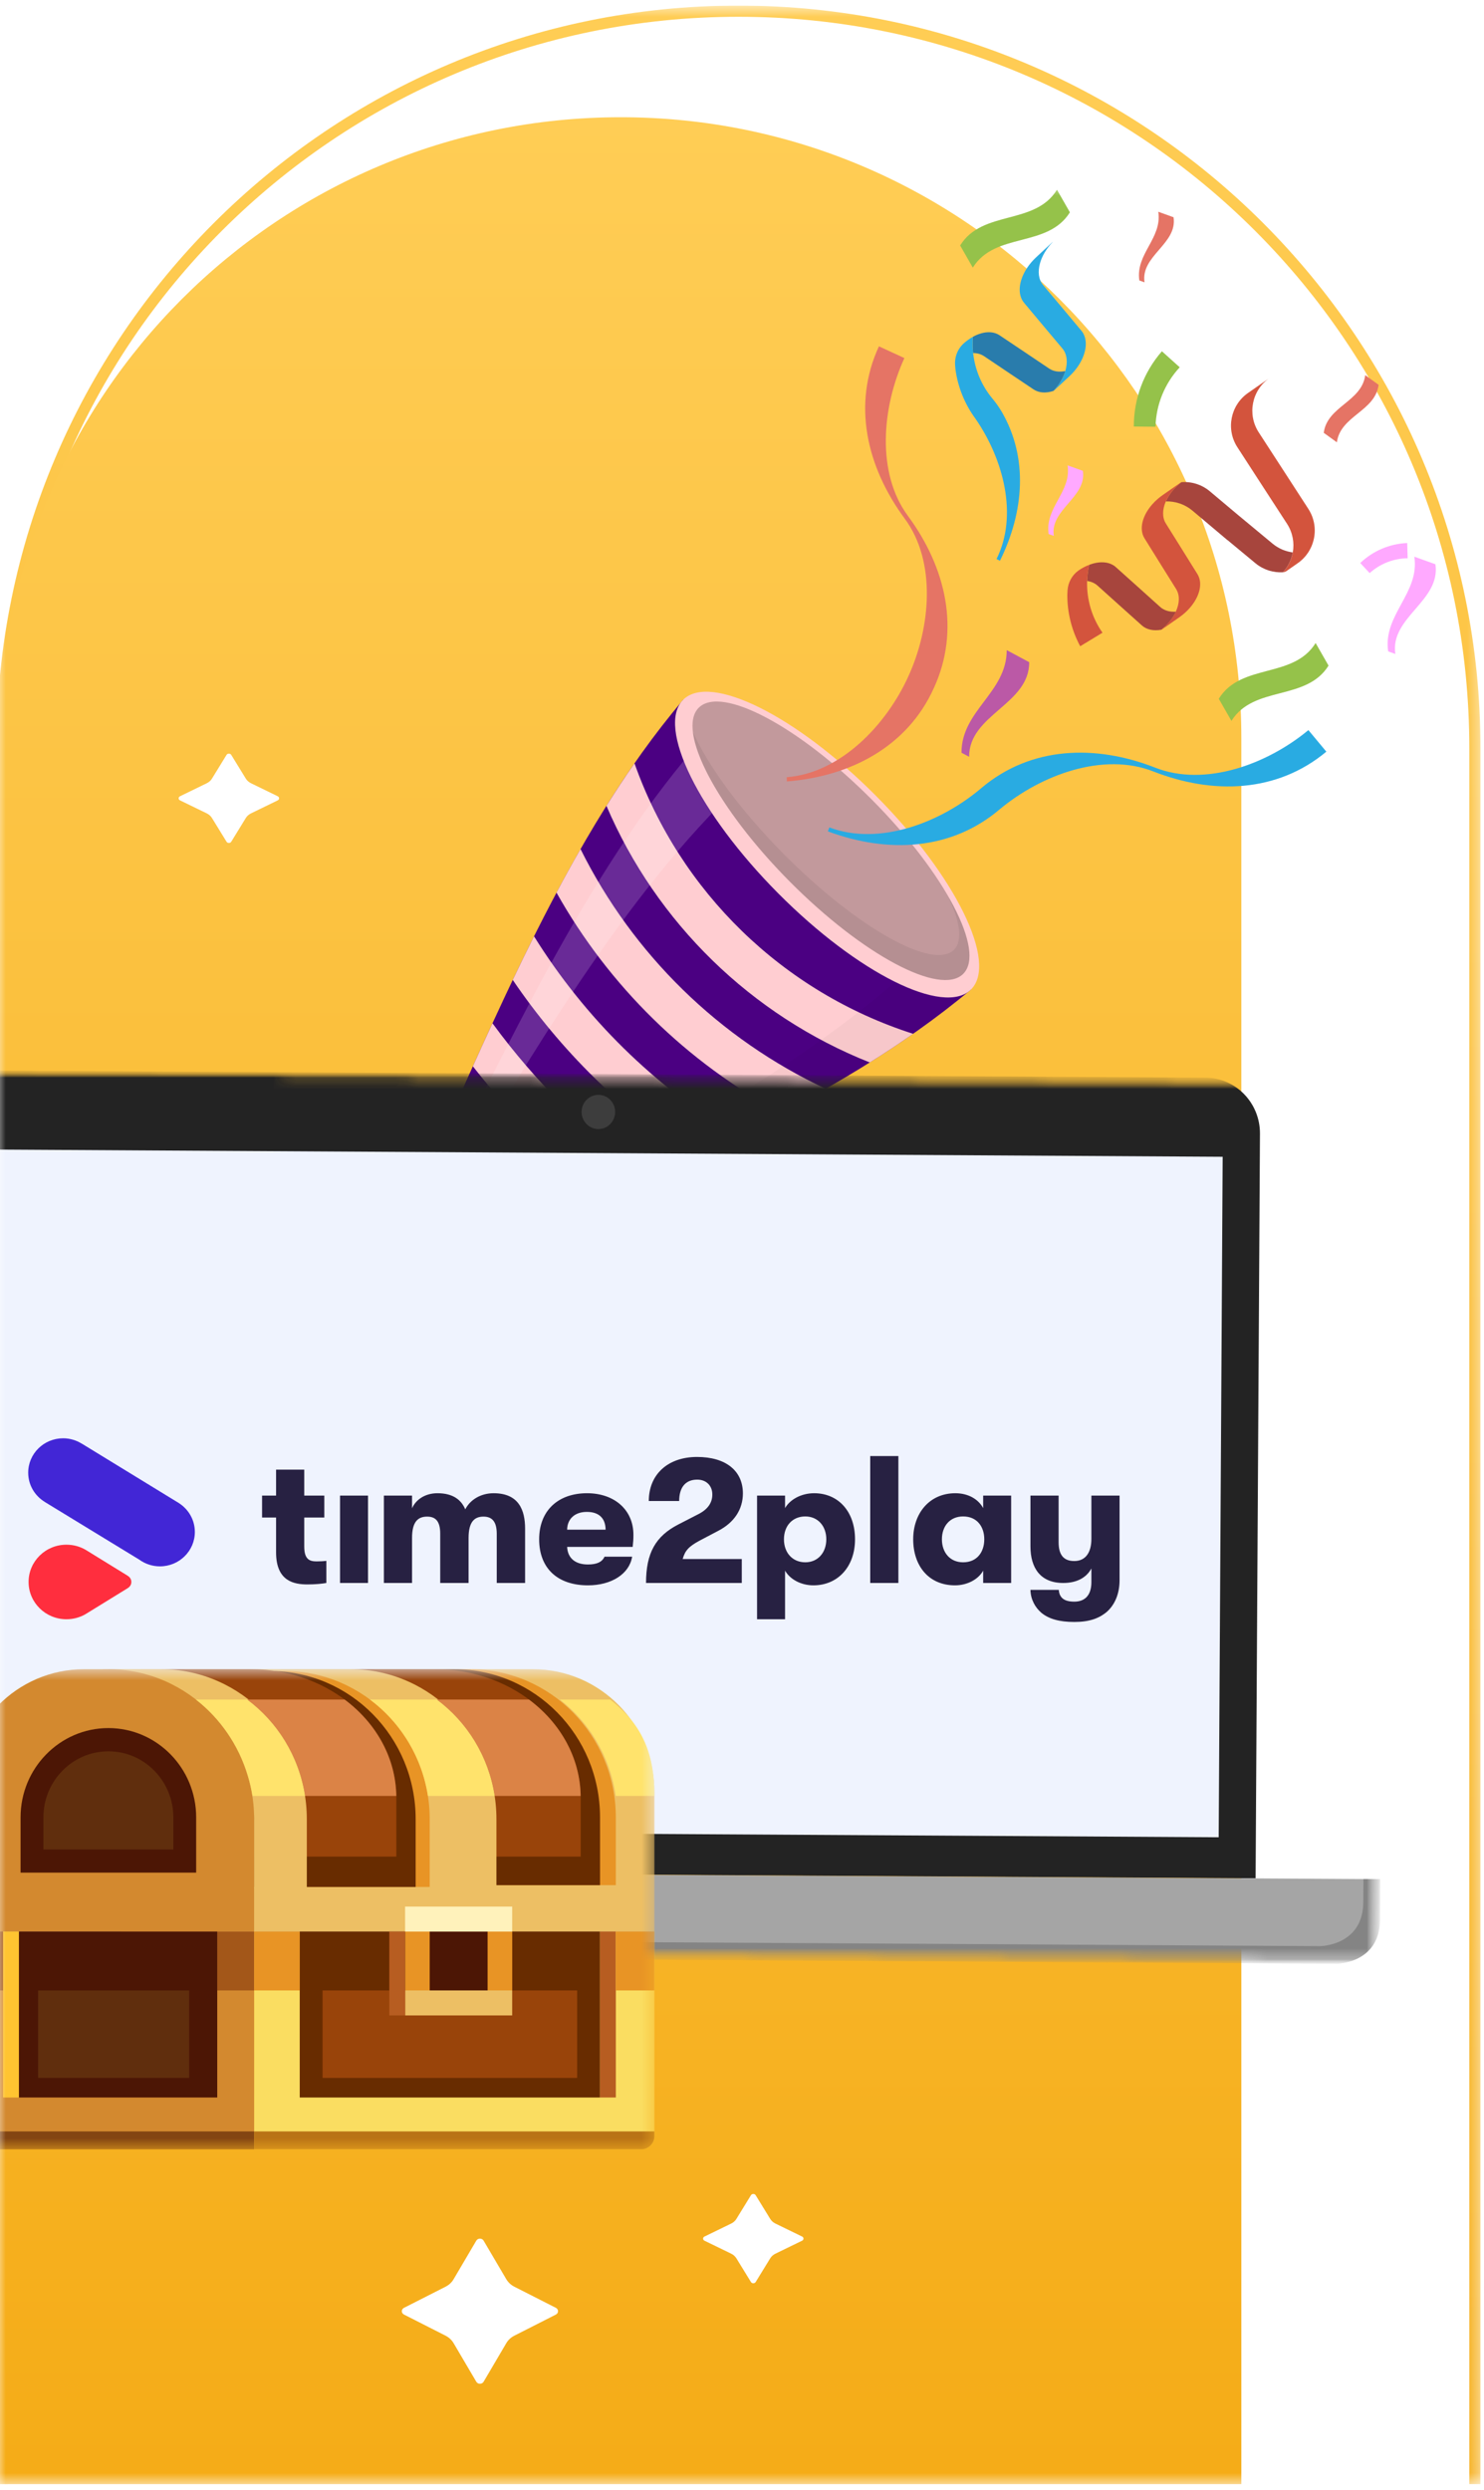 <?xml version="1.0" encoding="UTF-8"?>
<svg xmlns="http://www.w3.org/2000/svg" width="133" height="223" viewBox="0 0 133 223" fill="none">
  <g clip-path="url(#clip0_1117_78125)">
    <mask id="mask0_1117_78125" style="mask-type:luminance" maskUnits="userSpaceOnUse" x="-1" y="0" width="134" height="223">
      <path d="M132.66 0.5H-0.34V222.5H132.66V0.5Z" fill="white"></path>
    </mask>
    <g mask="url(#mask0_1117_78125)">
      <path d="M66.184 1C102.634 1 132.184 30.549 132.184 67V291H0.184V67C0.184 30.549 29.733 1 66.184 1Z" stroke="url(#paint0_linear_1117_78125)"></path>
      <path d="M0 66.126C0 35.405 24.905 10.5 55.626 10.5C86.347 10.5 111.252 35.405 111.252 66.126V260.691H0V66.126Z" fill="url(#paint1_linear_1117_78125)"></path>
      <mask id="mask1_1117_78125" style="mask-type:luminance" maskUnits="userSpaceOnUse" x="34" y="16" width="98" height="98">
        <path d="M34.371 16.5H131.371V113.5H34.371V16.5Z" fill="white"></path>
      </mask>
      <g mask="url(#mask1_1117_78125)">
        <path d="M42.729 112.311C58.251 105.329 74.807 98.87 87.025 88.624L61.228 62.676C50.911 74.832 44.354 91.35 37.281 106.83C36.572 108.383 36.898 110.212 38.102 111.422C38.115 111.436 38.129 111.449 38.143 111.464C39.347 112.674 41.172 113.011 42.729 112.311Z" fill="#4B0082"></path>
        <path d="M56.866 68.369C56.002 69.609 55.165 70.879 54.352 72.175C58.835 82.65 67.326 90.94 77.951 95.159C79.275 94.33 80.57 93.475 81.833 92.592C70.162 88.852 60.939 79.872 56.866 68.369Z" fill="#FFCDD1"></path>
        <path d="M52.028 76.043C51.293 77.325 50.576 78.626 49.875 79.945C54.568 88.302 61.561 95.163 70.027 99.692C71.37 98.983 72.696 98.259 74.002 97.514C64.455 93.042 56.709 85.461 52.028 76.043Z" fill="#FFCDD1"></path>
        <path d="M47.86 83.857C47.214 85.149 46.579 86.452 45.953 87.764C50.229 94.061 55.713 99.458 62.084 103.636C63.416 103.008 64.739 102.371 66.05 101.723C58.647 97.301 52.409 91.168 47.86 83.857Z" fill="#FFCDD1"></path>
        <path d="M44.136 91.648C43.545 92.929 42.96 94.215 42.379 95.503C45.815 99.894 49.801 103.831 54.239 107.213C55.544 106.633 56.847 106.049 58.144 105.459C52.764 101.636 48.033 96.97 44.136 91.648Z" fill="#FFCDD1"></path>
        <path d="M40.666 99.32C40.102 100.579 39.54 101.836 38.977 103.09C41.32 105.776 43.857 108.287 46.569 110.602C47.836 110.042 49.106 109.482 50.379 108.922C46.831 106.05 43.578 102.833 40.666 99.32Z" fill="#FF2E3E"></path>
        <path opacity="0.07" d="M41.3 111.93C40.778 112.216 40.211 112.379 39.641 112.422C40.625 112.781 41.732 112.759 42.729 112.311C58.251 105.328 74.807 98.868 87.024 88.622L83.435 85.012C72.068 96.094 56.155 103.794 41.3 111.93Z" fill="black" fill-opacity="0.5"></path>
        <path opacity="0.33" d="M64.524 72.095L62.258 66.977C52.412 78.475 45.533 93.709 38.237 108.003C37.815 108.83 37.696 109.753 37.86 110.626C37.904 110.54 37.952 110.456 38.003 110.373C46.234 97.004 54.138 82.706 64.524 72.095Z" fill="white" fill-opacity="0.5"></path>
        <path d="M87.026 88.621C89.449 86.212 85.638 78.451 78.515 71.285C71.391 64.12 63.652 60.264 61.229 62.672C58.806 65.081 62.617 72.842 69.741 80.008C76.864 87.173 84.603 91.029 87.026 88.621Z" fill="#FFCDD1"></path>
        <path d="M86.323 87.223C88.358 85.2 84.703 78.224 78.159 71.641C71.615 65.059 64.66 61.363 62.625 63.385C60.591 65.408 64.246 72.384 70.79 78.967C77.334 85.549 84.289 89.246 86.323 87.223Z" fill="#C2999C"></path>
        <path opacity="0.07" d="M85.491 85.068C83.623 86.924 76.804 83.094 70.26 76.511C66.345 72.573 63.417 68.543 62.094 65.543C62.452 68.642 65.771 73.921 70.789 78.968C77.333 85.55 84.288 89.247 86.323 87.224C87.455 86.098 86.824 83.439 84.915 80.167C86.037 82.467 86.312 84.251 85.491 85.068Z" fill="black"></path>
        <path d="M101.617 38.202C101.606 35.728 102.499 33.331 104.133 31.461C104.665 31.939 105.198 32.417 105.73 32.896C104.384 34.343 103.612 36.236 103.56 38.22C102.912 38.215 102.264 38.208 101.617 38.202Z" fill="#95C24A"></path>
        <path d="M119.067 59.615C117.061 62.828 112.372 61.355 110.365 64.568C109.987 63.907 109.609 63.246 109.23 62.585C111.229 59.358 115.91 60.818 117.909 57.592C118.295 58.266 118.681 58.941 119.067 59.615Z" fill="#95C24A"></path>
        <path d="M86.172 67.417C86.164 63.629 90.233 62.019 90.224 58.23C90.895 58.59 91.568 58.948 92.239 59.307C92.262 63.103 86.835 63.987 86.857 67.783C86.172 67.417 86.857 67.783 86.172 67.417Z" fill="#BB59A6"></path>
        <path d="M121.911 50.426C123.046 49.338 124.543 48.701 126.119 48.635C126.132 49.09 126.144 49.545 126.157 49.999C124.9 50.013 123.69 50.485 122.752 51.329C122.471 51.028 122.191 50.727 121.91 50.426H121.911Z" fill="#FFA9FF"></path>
        <path d="M123.556 34.468C123.236 36.855 120.135 37.23 119.814 39.616C119.422 39.333 119.03 39.049 118.637 38.765C118.949 36.373 122.043 35.992 122.355 33.6C122.756 33.889 123.156 34.178 123.556 34.468Z" fill="#E57465"></path>
        <path d="M93.981 47.832C93.626 45.45 96.037 44.062 95.681 41.68C96.137 41.844 96.592 42.007 97.048 42.171C97.413 44.556 94.082 45.614 94.446 47.999L93.981 47.832Z" fill="#FFA9FF"></path>
        <path d="M102.11 25.119C101.755 22.737 104.166 21.349 103.81 18.967C104.266 19.131 104.721 19.294 105.177 19.458C105.542 21.843 102.211 22.901 102.575 25.286L102.11 25.119Z" fill="#E57465"></path>
        <path d="M74.246 74.33C74.243 74.338 74.24 74.346 74.237 74.354C74.235 74.36 74.233 74.366 74.231 74.372C74.234 74.363 74.239 74.349 74.246 74.33Z" fill="#29ABE2"></path>
        <path d="M74.292 74.211C74.289 74.218 74.286 74.226 74.283 74.235C74.281 74.241 74.278 74.248 74.275 74.255C74.273 74.26 74.272 74.266 74.269 74.271C74.276 74.253 74.284 74.233 74.292 74.211Z" fill="#29ABE2"></path>
        <path d="M74.273 74.254C74.276 74.247 74.279 74.24 74.281 74.234C74.279 74.241 74.276 74.248 74.273 74.254Z" fill="#29ABE2"></path>
        <path d="M74.229 74.377C74.229 74.377 74.227 74.381 74.227 74.382C74.227 74.382 74.227 74.382 74.227 74.381C74.227 74.379 74.228 74.378 74.229 74.377Z" fill="#29ABE2"></path>
        <path d="M89.628 72.458C93.333 69.386 98.902 67.334 103.377 69.1C108.722 71.189 114.466 70.998 118.87 67.323C118.334 66.678 117.798 66.035 117.262 65.391C113.557 68.462 107.988 70.514 103.514 68.748C98.168 66.659 92.424 66.85 88.02 70.525C84.365 73.657 78.831 75.799 74.329 74.106C74.319 74.132 74.31 74.157 74.302 74.178C74.302 74.178 74.302 74.178 74.3 74.182L74.301 74.181C74.3 74.181 74.3 74.183 74.3 74.184C74.3 74.185 74.298 74.187 74.297 74.189C74.297 74.189 74.297 74.191 74.296 74.192C74.296 74.192 74.296 74.193 74.296 74.193C74.292 74.202 74.288 74.216 74.28 74.236C74.283 74.228 74.286 74.219 74.289 74.212C74.281 74.235 74.273 74.255 74.267 74.272C74.269 74.266 74.271 74.261 74.273 74.256C74.27 74.263 74.267 74.271 74.264 74.279C74.263 74.282 74.261 74.284 74.261 74.287C74.253 74.306 74.245 74.328 74.236 74.353C74.239 74.346 74.242 74.339 74.245 74.33C74.237 74.349 74.232 74.363 74.229 74.372C74.229 74.372 74.229 74.374 74.229 74.374C74.229 74.374 74.229 74.375 74.228 74.376C74.228 74.377 74.228 74.377 74.228 74.378C74.228 74.378 74.228 74.377 74.228 74.377C74.227 74.379 74.226 74.38 74.225 74.382C74.225 74.382 74.225 74.384 74.224 74.385V74.383C74.222 74.386 74.222 74.388 74.222 74.387C74.214 74.409 74.205 74.433 74.195 74.459C79.561 76.457 85.287 76.178 89.627 72.457L89.628 72.458ZM74.261 74.289C74.258 74.297 74.255 74.304 74.253 74.31C74.255 74.304 74.258 74.296 74.261 74.289Z" fill="#29ABE2"></path>
        <path d="M74.238 74.353C74.235 74.361 74.233 74.368 74.231 74.373C74.233 74.367 74.235 74.36 74.237 74.354L74.238 74.353Z" fill="#29ABE2"></path>
        <path d="M115.862 49.477C115.223 49.395 114.599 49.14 114.065 48.703L110.918 46.094L108.436 44.008C107.697 43.387 106.777 43.117 105.882 43.184C105.235 43.689 104.756 44.299 104.488 44.909C105.331 44.885 106.184 45.159 106.878 45.742L110.005 48.376L110.009 48.37L112.53 50.458C113.247 51.044 114.126 51.303 114.985 51.254C115.448 50.749 115.746 50.13 115.862 49.477Z" fill="#A7453D"></path>
        <path d="M117.316 49.364C118.002 48.232 118.024 46.764 117.26 45.583L115.036 42.152L112.81 38.723C111.765 37.112 112.187 34.963 113.763 33.865L111.85 35.197C110.275 36.295 109.853 38.444 110.897 40.056L113.121 43.487L115.348 46.915C115.858 47.703 116.017 48.618 115.864 49.477C115.747 50.13 115.45 50.75 114.987 51.255C115.098 51.248 115.204 51.21 115.294 51.147L116.307 50.441C116.728 50.148 117.066 49.778 117.316 49.364Z" fill="#D3543D"></path>
        <path d="M106.629 54.452C107.516 53.441 107.827 52.236 107.316 51.417L105.903 49.149L104.486 46.884C104.147 46.339 104.171 45.624 104.485 44.909C104.753 44.299 105.233 43.69 105.88 43.184C105.874 43.184 105.868 43.185 105.862 43.185L104.209 44.337C103.857 44.582 103.547 44.858 103.286 45.151C102.38 46.169 102.058 47.388 102.574 48.215L103.987 50.483L105.403 52.749C105.753 53.31 105.717 54.051 105.376 54.788C105.112 55.357 104.665 55.923 104.071 56.401C104.081 56.399 104.092 56.398 104.102 56.395L105.681 55.296C106.045 55.042 106.362 54.756 106.629 54.452Z" fill="#D3543D"></path>
        <path d="M105.379 54.788C104.833 54.82 104.341 54.685 103.979 54.362L101.992 52.575L100.002 50.792C99.431 50.281 98.532 50.238 97.611 50.592C97.504 51.074 97.445 51.557 97.43 52.037C97.787 52.086 98.106 52.219 98.36 52.447L100.347 54.233L102.337 56.016C102.771 56.405 103.395 56.522 104.073 56.402C104.668 55.924 105.115 55.357 105.379 54.788Z" fill="#A7453D"></path>
        <path d="M97.429 52.034C97.444 51.555 97.503 51.071 97.61 50.59C97.297 50.71 96.982 50.875 96.676 51.084C96.665 51.091 96.653 51.1 96.641 51.109C96.07 51.523 95.723 52.178 95.675 52.882C95.665 53.048 95.657 53.196 95.656 53.289C95.653 54.852 96.032 56.431 96.811 57.88C97.477 57.476 98.142 57.073 98.808 56.668C97.868 55.334 97.378 53.706 97.43 52.034L97.429 52.034Z" fill="#D3543D"></path>
        <path d="M70.514 69.791C70.514 69.787 70.514 69.783 70.513 69.78C70.513 69.777 70.513 69.775 70.513 69.772C70.513 69.766 70.512 69.76 70.512 69.754C70.512 69.767 70.513 69.78 70.514 69.791Z" fill="#E57465"></path>
        <path d="M70.521 69.887C70.521 69.883 70.521 69.879 70.52 69.876V69.873C70.52 69.868 70.52 69.864 70.519 69.859C70.52 69.871 70.521 69.88 70.522 69.887L70.521 69.887Z" fill="#E57465"></path>
        <path d="M70.516 69.812C70.516 69.824 70.517 69.833 70.518 69.842C70.517 69.832 70.516 69.822 70.516 69.812Z" fill="#E57465"></path>
        <path d="M70.514 69.773C70.514 69.764 70.512 69.755 70.512 69.748C70.512 69.751 70.512 69.753 70.512 69.756C70.512 69.761 70.512 69.767 70.513 69.774L70.514 69.773Z" fill="#E57465"></path>
        <path d="M70.529 69.989C76.244 69.536 81.325 66.862 83.686 61.643C83.688 61.64 83.689 61.637 83.69 61.635C83.69 61.633 83.692 61.631 83.693 61.628C86.089 56.425 84.781 50.834 81.38 46.218C78.514 42.356 79.049 36.446 81.054 32.071C80.293 31.72 79.532 31.37 78.771 31.02C76.364 36.226 77.672 41.823 81.077 46.443C83.943 50.305 83.409 56.216 81.403 60.59C79.411 64.971 75.296 69.248 70.5 69.612C70.502 69.64 70.504 69.665 70.506 69.689C70.506 69.689 70.506 69.69 70.506 69.693C70.506 69.692 70.506 69.689 70.506 69.689C70.506 69.692 70.506 69.697 70.507 69.701C70.507 69.702 70.507 69.703 70.507 69.704C70.507 69.708 70.507 69.712 70.507 69.717C70.507 69.717 70.507 69.716 70.507 69.715C70.507 69.722 70.509 69.73 70.509 69.739C70.509 69.741 70.509 69.744 70.509 69.747C70.509 69.745 70.509 69.744 70.509 69.743C70.509 69.747 70.509 69.75 70.51 69.755C70.511 69.768 70.512 69.781 70.513 69.792C70.513 69.797 70.514 69.803 70.514 69.808C70.514 69.804 70.514 69.8 70.514 69.797C70.514 69.801 70.514 69.806 70.514 69.809C70.515 69.822 70.516 69.835 70.517 69.851C70.517 69.853 70.517 69.855 70.517 69.856V69.855C70.517 69.856 70.517 69.857 70.517 69.858C70.518 69.869 70.519 69.879 70.519 69.886C70.519 69.888 70.519 69.889 70.519 69.891C70.519 69.895 70.519 69.899 70.52 69.902C70.52 69.905 70.52 69.908 70.52 69.911C70.52 69.911 70.52 69.909 70.52 69.909C70.52 69.911 70.52 69.912 70.52 69.912C70.522 69.935 70.524 69.961 70.526 69.989H70.529ZM70.515 69.813C70.516 69.824 70.516 69.834 70.517 69.843C70.516 69.833 70.516 69.823 70.515 69.813ZM70.509 69.725C70.509 69.725 70.509 69.73 70.509 69.732C70.509 69.73 70.509 69.727 70.509 69.725Z" fill="#E57465"></path>
        <path d="M96.666 32.726C97.403 31.6 97.541 30.365 96.922 29.625L95.205 27.577L93.485 25.532C93.073 25.041 92.996 24.329 93.208 23.577C93.388 22.936 93.778 22.265 94.347 21.674C94.341 21.675 94.336 21.677 94.33 21.678L92.855 23.05C92.541 23.343 92.273 23.659 92.056 23.986C91.3 25.121 91.152 26.373 91.779 27.12L93.495 29.168L95.215 31.213C95.64 31.719 95.708 32.458 95.474 33.235C95.292 33.835 94.928 34.459 94.407 35.015C94.417 35.013 94.427 35.009 94.437 35.006L95.846 33.695C96.171 33.394 96.446 33.065 96.666 32.727L96.666 32.726Z" fill="#29ABE2"></path>
        <path d="M95.471 33.235C94.935 33.344 94.428 33.279 94.026 33.009L91.808 31.519L89.588 30.032C88.951 29.606 88.055 29.689 87.191 30.168C87.153 30.66 87.162 31.147 87.215 31.624C87.575 31.622 87.909 31.71 88.193 31.9L90.411 33.39L92.631 34.877C93.115 35.201 93.749 35.23 94.405 35.016C94.926 34.459 95.29 33.835 95.471 33.235Z" fill="#297CAC"></path>
        <path d="M89.411 50.119C89.405 50.116 89.399 50.114 89.394 50.111C89.4 50.114 89.406 50.116 89.411 50.119Z" fill="#C14C2D"></path>
        <path d="M89.394 50.111C89.394 50.111 89.389 50.109 89.387 50.107C89.389 50.109 89.391 50.11 89.394 50.111Z" fill="#C14C2D"></path>
        <path d="M89.414 50.121L89.41 50.119L89.414 50.121Z" fill="#C14C2D"></path>
        <path d="M89.375 50.102C89.379 50.104 89.383 50.105 89.387 50.108C89.38 50.105 89.375 50.102 89.375 50.102Z" fill="#C14C2D"></path>
        <path d="M89.415 50.12C89.42 50.123 89.424 50.126 89.43 50.128C89.427 50.126 89.425 50.126 89.422 50.124C89.426 50.126 89.43 50.128 89.434 50.13C89.433 50.13 89.432 50.129 89.43 50.129C89.447 50.137 89.461 50.144 89.474 50.15C89.468 50.148 89.463 50.145 89.458 50.143C89.471 50.149 89.484 50.156 89.5 50.164C89.498 50.164 89.497 50.162 89.496 50.162C89.5 50.164 89.504 50.166 89.508 50.168C89.506 50.167 89.503 50.166 89.5 50.164C89.505 50.167 89.51 50.169 89.515 50.172C89.513 50.171 89.51 50.169 89.508 50.168C89.54 50.184 89.554 50.191 89.555 50.192C89.575 50.202 89.596 50.212 89.619 50.224C91.787 45.84 92.172 40.982 89.768 36.863C89.523 36.444 89.236 36.051 88.925 35.676C87.982 34.54 87.38 33.131 87.215 31.624C87.162 31.146 87.153 30.66 87.191 30.168C86.899 30.331 86.609 30.538 86.336 30.788C86.326 30.797 86.315 30.808 86.304 30.818C85.797 31.308 85.545 32.005 85.597 32.708C85.609 32.875 85.622 33.022 85.635 33.114C85.85 34.663 86.447 36.174 87.421 37.499C89.918 41.104 91.267 46.148 89.311 50.07C89.334 50.081 89.355 50.092 89.374 50.102C89.376 50.102 89.389 50.109 89.421 50.125C89.419 50.124 89.417 50.123 89.415 50.122V50.12ZM89.544 50.185C89.548 50.187 89.552 50.188 89.556 50.191C89.555 50.191 89.551 50.188 89.544 50.185ZM89.52 50.173C89.526 50.176 89.531 50.178 89.537 50.181C89.532 50.179 89.526 50.176 89.52 50.173Z" fill="#29ABE2"></path>
        <path d="M89.496 50.162C89.496 50.162 89.491 50.16 89.488 50.158C89.49 50.16 89.493 50.16 89.496 50.162Z" fill="#C14C2D"></path>
        <g filter="url(#filter0_f_1117_78125)">
          <path d="M95.887 19.017C93.881 22.231 89.192 20.757 87.186 23.97C86.808 23.309 86.429 22.648 86.051 21.987C88.05 18.76 92.73 20.221 94.729 16.994C95.115 17.669 95.501 18.343 95.887 19.017Z" fill="#95C24A"></path>
        </g>
        <g filter="url(#filter1_f_1117_78125)">
          <path d="M124.413 58.343C123.923 55.058 127.248 53.144 126.758 49.859C127.387 50.085 128.014 50.31 128.643 50.536C129.145 53.825 124.552 55.284 125.054 58.573L124.413 58.343Z" fill="#FFA9FF"></path>
        </g>
      </g>
      <mask id="mask2_1117_78125" style="mask-type:luminance" maskUnits="userSpaceOnUse" x="-18" y="95" width="143" height="81">
        <path d="M124.121 96.613L-16.828 95.785L-17.294 175.069L123.656 175.897L124.121 96.613Z" fill="white"></path>
      </mask>
      <g mask="url(#mask2_1117_78125)">
        <mask id="mask3_1117_78125" style="mask-type:luminance" maskUnits="userSpaceOnUse" x="-18" y="95" width="143" height="81">
          <path d="M124.122 96.613L-16.828 95.785L-17.293 175.069L123.657 175.897L124.122 96.613Z" fill="white"></path>
        </mask>
        <g mask="url(#mask3_1117_78125)">
          <mask id="mask4_1117_78125" style="mask-type:luminance" maskUnits="userSpaceOnUse" x="-18" y="95" width="143" height="81">
            <path d="M124.122 96.613L-16.828 95.785L-17.293 175.069L123.657 175.897L124.122 96.613Z" fill="white"></path>
          </mask>
          <g mask="url(#mask4_1117_78125)">
            <path d="M112.53 168.226L-6.078 167.53L-5.687 100.845C-5.67 98.088 -3.46 95.863 -0.753 95.879L108.046 96.518C110.753 96.534 112.937 98.78 112.921 101.541L112.53 168.226Z" fill="#232323"></path>
            <path d="M109.579 103.605L-2.4 102.947L-2.758 163.896L109.221 164.553L109.579 103.605Z" fill="#EFF3FE"></path>
            <path d="M55.131 99.6C55.126 100.447 54.449 101.128 53.621 101.123C52.793 101.118 52.12 100.429 52.125 99.582C52.13 98.735 52.807 98.054 53.639 98.059C54.471 98.064 55.136 98.752 55.131 99.6Z" fill="#3D3D3D"></path>
            <path d="M123.68 171.831L123.7 168.308L-17.249 167.48L-17.27 171.015H-17.262C-17.172 174.81 -13.591 175.091 -13.591 175.091L119.774 175.874C119.774 175.874 123.716 175.881 123.68 171.831Z" fill="#A5A5A5"></path>
            <path d="M122.195 168.303L122.183 170.261C122.219 174.311 118.278 174.304 118.278 174.304L-15.088 173.521C-15.088 173.521 -15.935 173.452 -16.82 172.948C-15.845 174.912 -13.596 175.095 -13.596 175.095L119.77 175.878C119.77 175.878 123.711 175.885 123.675 171.835L123.696 168.312L122.195 168.303Z" fill="#848484"></path>
          </g>
        </g>
        <path fill-rule="evenodd" clip-rule="evenodd" d="M11.438 141.132V141.127L7.661 138.8C7.16 138.513 6.578 138.348 5.956 138.348C4.082 138.348 2.562 139.843 2.562 141.687C2.562 143.531 4.082 145.026 5.956 145.026C6.57 145.026 7.146 144.865 7.643 144.584L11.438 142.247V142.242C11.636 142.133 11.772 141.926 11.772 141.687C11.772 141.448 11.636 141.242 11.438 141.132Z" fill="#FF2E3E"></path>
        <path fill-rule="evenodd" clip-rule="evenodd" d="M16.035 134.626L16.036 134.624L7.321 129.291L7.319 129.294C6.837 128.996 6.269 128.82 5.657 128.82C3.928 128.82 2.527 130.199 2.527 131.9C2.527 133.011 3.127 133.981 4.022 134.523L4.02 134.526L12.479 139.686C12.999 140.063 13.639 140.289 14.334 140.289C16.062 140.289 17.463 138.91 17.463 137.209C17.463 136.126 16.894 135.175 16.035 134.626Z" fill="#4226D6"></path>
        <path fill-rule="evenodd" clip-rule="evenodd" d="M94.876 133.95V138.124C94.876 139.13 95.222 139.813 96.279 139.813C97.302 139.813 97.813 139.033 97.813 137.831V133.95H100.338V141.534C100.338 142.801 99.876 143.759 99.2 144.36C98.49 144.96 97.615 145.269 96.279 145.269C94.925 145.269 94.001 144.993 93.341 144.457C92.764 143.97 92.368 143.239 92.351 142.395H94.892C94.942 143.061 95.322 143.45 96.279 143.45C97.203 143.45 97.813 142.914 97.813 141.696V140.478C97.368 141.307 96.493 141.778 95.288 141.778C93.259 141.778 92.351 140.446 92.351 138.497V133.95H94.876ZM72.966 133.739C75.145 133.739 76.63 135.396 76.63 137.864C76.63 140.316 75.095 141.989 72.9 141.989C71.728 141.989 70.771 141.404 70.359 140.673V145.025H67.85V133.95H70.359V135.071C70.788 134.324 71.778 133.739 72.966 133.739ZM52.611 133.739C55.086 133.739 56.769 135.249 56.769 137.458C56.769 137.864 56.753 138.107 56.703 138.546H50.828C50.878 139.569 51.571 140.121 52.693 140.121C53.469 140.121 53.964 139.91 54.178 139.423H56.654C56.406 140.966 54.806 141.989 52.693 141.989C49.987 141.989 48.32 140.478 48.32 137.864C48.32 135.298 50.02 133.739 52.611 133.739ZM85.621 133.739C86.777 133.739 87.684 134.275 88.114 135.071V133.95H90.622V141.778H88.114V140.673C87.684 141.453 86.694 141.989 85.589 141.989C83.212 141.989 81.843 140.219 81.843 137.864C81.843 135.526 83.311 133.739 85.621 133.739ZM27.267 131.628V133.95H29.066V135.915H27.267V138.514C27.267 139.667 27.746 139.845 28.373 139.845C28.653 139.845 29.017 139.829 29.248 139.796V141.778C28.884 141.843 28.29 141.907 27.564 141.907C26.376 141.907 24.742 141.648 24.742 139.033V135.915H23.488V133.95H24.742V131.628H27.267ZM32.982 133.95V141.778H30.474V133.95H32.982ZM44.239 133.739C46.517 133.739 47.061 135.282 47.061 136.922V141.778H44.52V137.377C44.52 136.289 44.107 135.834 43.331 135.834C42.539 135.834 41.995 136.272 41.995 137.75V141.778H39.453V137.36C39.453 136.272 39.057 135.834 38.282 135.834C37.473 135.834 36.929 136.272 36.929 137.75V141.778H34.404V133.95H36.929V135.087C37.275 134.307 38.1 133.739 39.206 133.739C40.625 133.739 41.351 134.356 41.698 135.184C42.127 134.34 43.067 133.739 44.239 133.739ZM62.471 130.491C65.045 130.491 66.58 131.725 66.58 133.755C66.58 135.184 65.804 136.37 64.352 137.117L62.685 137.994C61.728 138.514 61.398 138.871 61.183 139.634H66.481V141.778H57.899C57.899 139.114 58.741 137.588 60.804 136.532L62.603 135.607C63.428 135.184 63.84 134.6 63.84 133.853C63.84 133.057 63.295 132.521 62.487 132.521C61.447 132.521 60.87 133.203 60.87 134.437H58.147C58.147 132.05 59.863 130.491 62.471 130.491ZM80.516 130.41V141.778H77.991V130.41H80.516ZM72.174 135.818C71.035 135.818 70.26 136.646 70.26 137.864C70.26 139.098 71.052 139.926 72.174 139.926C73.28 139.926 74.055 139.082 74.055 137.864C74.055 136.662 73.28 135.818 72.174 135.818ZM86.315 135.818C85.143 135.818 84.417 136.678 84.417 137.864C84.417 139.049 85.143 139.926 86.315 139.926C87.569 139.926 88.213 139.001 88.213 137.864C88.213 136.743 87.569 135.818 86.315 135.818ZM52.594 135.412C51.505 135.412 50.845 136.045 50.828 137.003H54.277C54.261 135.964 53.667 135.412 52.594 135.412Z" fill="#272142"></path>
      </g>
      <path d="M42.689 200.678C42.833 200.441 43.196 200.441 43.34 200.678L45.37 204.128C45.542 204.419 45.795 204.656 46.104 204.811L49.821 206.699C50.075 206.827 50.075 207.173 49.821 207.301L46.104 209.189C45.795 209.344 45.535 209.581 45.37 209.872L43.34 213.322C43.196 213.559 42.833 213.559 42.689 213.322L40.658 209.872C40.487 209.581 40.233 209.344 39.925 209.189L36.207 207.301C35.947 207.173 35.947 206.827 36.207 206.699L39.925 204.811C40.233 204.656 40.494 204.419 40.658 204.128L42.689 200.678Z" fill="white"></path>
      <path d="M20.304 67.609C20.396 67.464 20.63 67.464 20.723 67.609L22.028 69.733C22.138 69.912 22.301 70.057 22.5 70.153L24.889 71.315C25.052 71.394 25.052 71.606 24.889 71.685L22.5 72.847C22.301 72.943 22.134 73.088 22.028 73.267L20.723 75.391C20.63 75.536 20.396 75.536 20.304 75.391L18.999 73.267C18.889 73.088 18.725 72.943 18.527 72.847L16.137 71.685C15.97 71.606 15.97 71.394 16.137 71.315L18.527 70.153C18.725 70.057 18.893 69.912 18.999 69.733L20.304 67.609Z" fill="white"></path>
      <path d="M67.304 196.609C67.397 196.464 67.63 196.464 67.723 196.609L69.028 198.733C69.138 198.912 69.301 199.057 69.5 199.153L71.889 200.315C72.052 200.394 72.052 200.606 71.889 200.685L69.5 201.847C69.301 201.943 69.134 202.088 69.028 202.267L67.723 204.391C67.63 204.536 67.397 204.536 67.304 204.391L65.999 202.267C65.889 202.088 65.725 201.943 65.527 201.847L63.137 200.685C62.97 200.606 62.97 200.394 63.137 200.315L65.527 199.153C65.725 199.057 65.893 198.912 65.999 198.733L67.304 196.609Z" fill="white"></path>
      <mask id="mask5_1117_78125" style="mask-type:luminance" maskUnits="userSpaceOnUse" x="-4" y="149" width="63" height="44">
        <path d="M58.652 149.5H-3.348V192.5H58.652V149.5Z" fill="white"></path>
      </mask>
      <g mask="url(#mask5_1117_78125)">
        <path d="M22.777 192.499H57.476C58.127 192.499 58.655 191.963 58.655 191.301V172.998H22.777V192.499Z" fill="#FADD61"></path>
        <path d="M-2.168 192.499H22.774V172.998H-3.348V191.301C-3.348 191.963 -2.819 192.499 -2.168 192.499Z" fill="#D3892F"></path>
        <path d="M10.816 172.999H58.654V160.552C58.654 154.448 53.783 149.5 47.774 149.5H10.816V172.999Z" fill="#EDBF64"></path>
        <path d="M42.13 149.5C49.343 149.5 55.191 155.44 55.191 162.767V168.842H9.242V149.5H42.13Z" fill="#E89425"></path>
        <path d="M40.715 149.5C47.929 149.5 53.776 155.44 53.776 162.767V168.842H9.715V149.5H40.714H40.715Z" fill="#682C00"></path>
        <path d="M37.567 161.014C37.567 154.654 33.135 149.5 25.922 149.5H38.982C46.195 149.5 52.043 154.654 52.043 161.014V166.285H37.565V161.014H37.567Z" fill="#99440A"></path>
        <path d="M22.775 162.767C22.775 156.14 17.519 150.489 11.27 149.5H31.43C38.643 149.5 44.491 155.6 44.491 162.927V169.001H22.775V162.767Z" fill="#EDBF64"></path>
        <path d="M22.775 162.927C22.775 155.6 16.928 149.66 9.715 149.66H25.45C32.663 149.66 38.511 155.6 38.511 162.927V169.002H22.775V162.927Z" fill="#E89425"></path>
        <path d="M22.775 162.927C22.775 155.6 16.928 149.66 9.715 149.66H24.192C31.405 149.66 37.252 155.6 37.252 162.927V169.002H22.775V162.927Z" fill="#682C00"></path>
        <path d="M21.043 161.014C21.043 154.654 16.611 149.5 9.398 149.5H22.459C29.672 149.5 35.519 154.654 35.519 161.014V166.285H21.042V161.014H21.043Z" fill="#99440A"></path>
        <path d="M-3.348 172.999H22.774V160.552C22.774 154.448 17.904 149.5 11.895 149.5H7.532C1.523 149.5 -3.348 154.448 -3.348 160.552V172.999Z" fill="#D3892F"></path>
        <path d="M17.581 167.722V162.767C17.581 158.359 14.051 154.773 9.712 154.773C5.374 154.773 1.844 158.359 1.844 162.767V167.722H17.579H17.581Z" fill="#4C1605"></path>
        <path d="M15.535 165.646V162.768C15.535 159.507 12.923 156.854 9.713 156.854C6.503 156.854 3.891 159.507 3.891 162.768V165.646H15.535Z" fill="#602E0D"></path>
        <path d="M26.863 187.862H53.772V172.996H26.863V187.862Z" fill="#682C00"></path>
        <path d="M53.777 187.862H55.193V172.996H53.777V187.862Z" fill="#B75D21"></path>
        <path d="M28.91 186.106H51.728V178.273H28.91V186.106Z" fill="#99440A"></path>
        <path d="M1.688 187.862H19.469V172.996H1.688V187.862Z" fill="#4C1605"></path>
        <path d="M0.273 187.862H1.689V172.996H0.273V187.862Z" fill="#FFC431"></path>
        <path d="M22.777 162.927C22.777 155.6 16.929 149.5 9.715 149.5H14.436C21.649 149.5 27.497 155.6 27.497 162.927V169.161H22.775V162.927H22.777Z" fill="#EDBF64"></path>
        <path d="M38.512 178.271H43.705V172.996H38.512V178.271Z" fill="#4C1605"></path>
        <path d="M45.907 172.998H43.703V178.273H45.907V172.998Z" fill="#E89425"></path>
        <path d="M38.508 172.998H36.305V178.273H38.508V172.998Z" fill="#E89425"></path>
        <path d="M45.903 178.271H36.305V180.51H45.903V178.271Z" fill="#EDBF64"></path>
        <path d="M34.891 180.511H36.306V172.998H34.891V180.511Z" fill="#B75D21"></path>
        <path d="M45.903 170.762H36.305V173H45.903V170.762Z" fill="#FFF2BB"></path>
        <path d="M22.777 192.5H57.476C58.127 192.5 58.655 191.963 58.655 191.301V190.9H22.777V192.5Z" fill="#B97316"></path>
        <path d="M-2.168 192.5H22.774V190.9H-3.348V191.301C-3.348 191.963 -2.819 192.5 -2.168 192.5Z" fill="#834512"></path>
        <path d="M58.653 172.998H55.191V178.273H58.653V172.998Z" fill="#E89425"></path>
        <path d="M26.868 172.998H22.777V178.273H26.868V172.998Z" fill="#E89425"></path>
        <path d="M22.773 172.998H19.469V178.273H22.773V172.998Z" fill="#A35719"></path>
        <path d="M0.271 172.998H-3.348V178.273H0.271V172.998Z" fill="#A35719"></path>
        <path d="M3.418 186.106H16.951V178.273H3.418V186.106Z" fill="#602E0D"></path>
        <path d="M50.176 152.219H54.686C57.339 154.276 58.691 156.817 58.643 160.851H55.182C54.681 157.34 52.828 154.276 50.176 152.219Z" fill="#FFE36C"></path>
        <path d="M52.04 160.851H44.331C43.783 157.316 41.86 154.245 39.137 152.219H47.407C50.198 154.297 51.985 157.389 52.04 160.851Z" fill="#DB8346"></path>
        <path d="M33.754 152.219H39.136C41.86 154.244 43.782 157.314 44.33 160.851H38.351C38.06 158.975 37.381 157.231 36.402 155.703C35.535 154.352 34.435 153.171 33.156 152.219H33.754Z" fill="#FFE36C"></path>
        <path d="M22.142 152.219H30.885C33.675 154.297 35.462 157.389 35.517 160.851H27.335C26.787 157.316 24.864 154.245 22.141 152.219H22.142Z" fill="#DB8346"></path>
        <path d="M17.559 152.219H22.142C24.866 154.244 26.789 157.314 27.337 160.851H22.627C22.532 160.236 22.391 159.633 22.21 159.045C21.395 156.307 19.744 153.92 17.56 152.219H17.559Z" fill="#FFE36C"></path>
      </g>
    </g>
  </g>
  <defs>
    <filter id="filter0_f_1117_78125" x="83.151" y="14.094" width="15.636" height="12.777" filterUnits="userSpaceOnUse" color-interpolation-filters="sRGB">
      <feFlood flood-opacity="0" result="BackgroundImageFix"></feFlood>
      <feBlend mode="normal" in="SourceGraphic" in2="BackgroundImageFix" result="shape"></feBlend>
      <feGaussianBlur stdDeviation="1.45" result="effect1_foregroundBlur_1117_78125"></feGaussianBlur>
    </filter>
    <filter id="filter1_f_1117_78125" x="120.363" y="45.859" width="12.316" height="16.715" filterUnits="userSpaceOnUse" color-interpolation-filters="sRGB">
      <feFlood flood-opacity="0" result="BackgroundImageFix"></feFlood>
      <feBlend mode="normal" in="SourceGraphic" in2="BackgroundImageFix" result="shape"></feBlend>
      <feGaussianBlur stdDeviation="2" result="effect1_foregroundBlur_1117_78125"></feGaussianBlur>
    </filter>
    <linearGradient id="paint0_linear_1117_78125" x1="66.184" y1="0.5" x2="66.184" y2="291.5" gradientUnits="userSpaceOnUse">
      <stop stop-color="#FFCD55"></stop>
      <stop offset="1" stop-color="#F3A60C"></stop>
    </linearGradient>
    <linearGradient id="paint1_linear_1117_78125" x1="55.626" y1="260.691" x2="55.626" y2="10.5" gradientUnits="userSpaceOnUse">
      <stop stop-color="#F3A60C"></stop>
      <stop offset="1" stop-color="#FFCD55"></stop>
    </linearGradient>
    <clipPath id="clip0_1117_78125">
      <rect width="133" height="222" fill="white" transform="translate(0 0.5)"></rect>
    </clipPath>
  </defs>
</svg>
